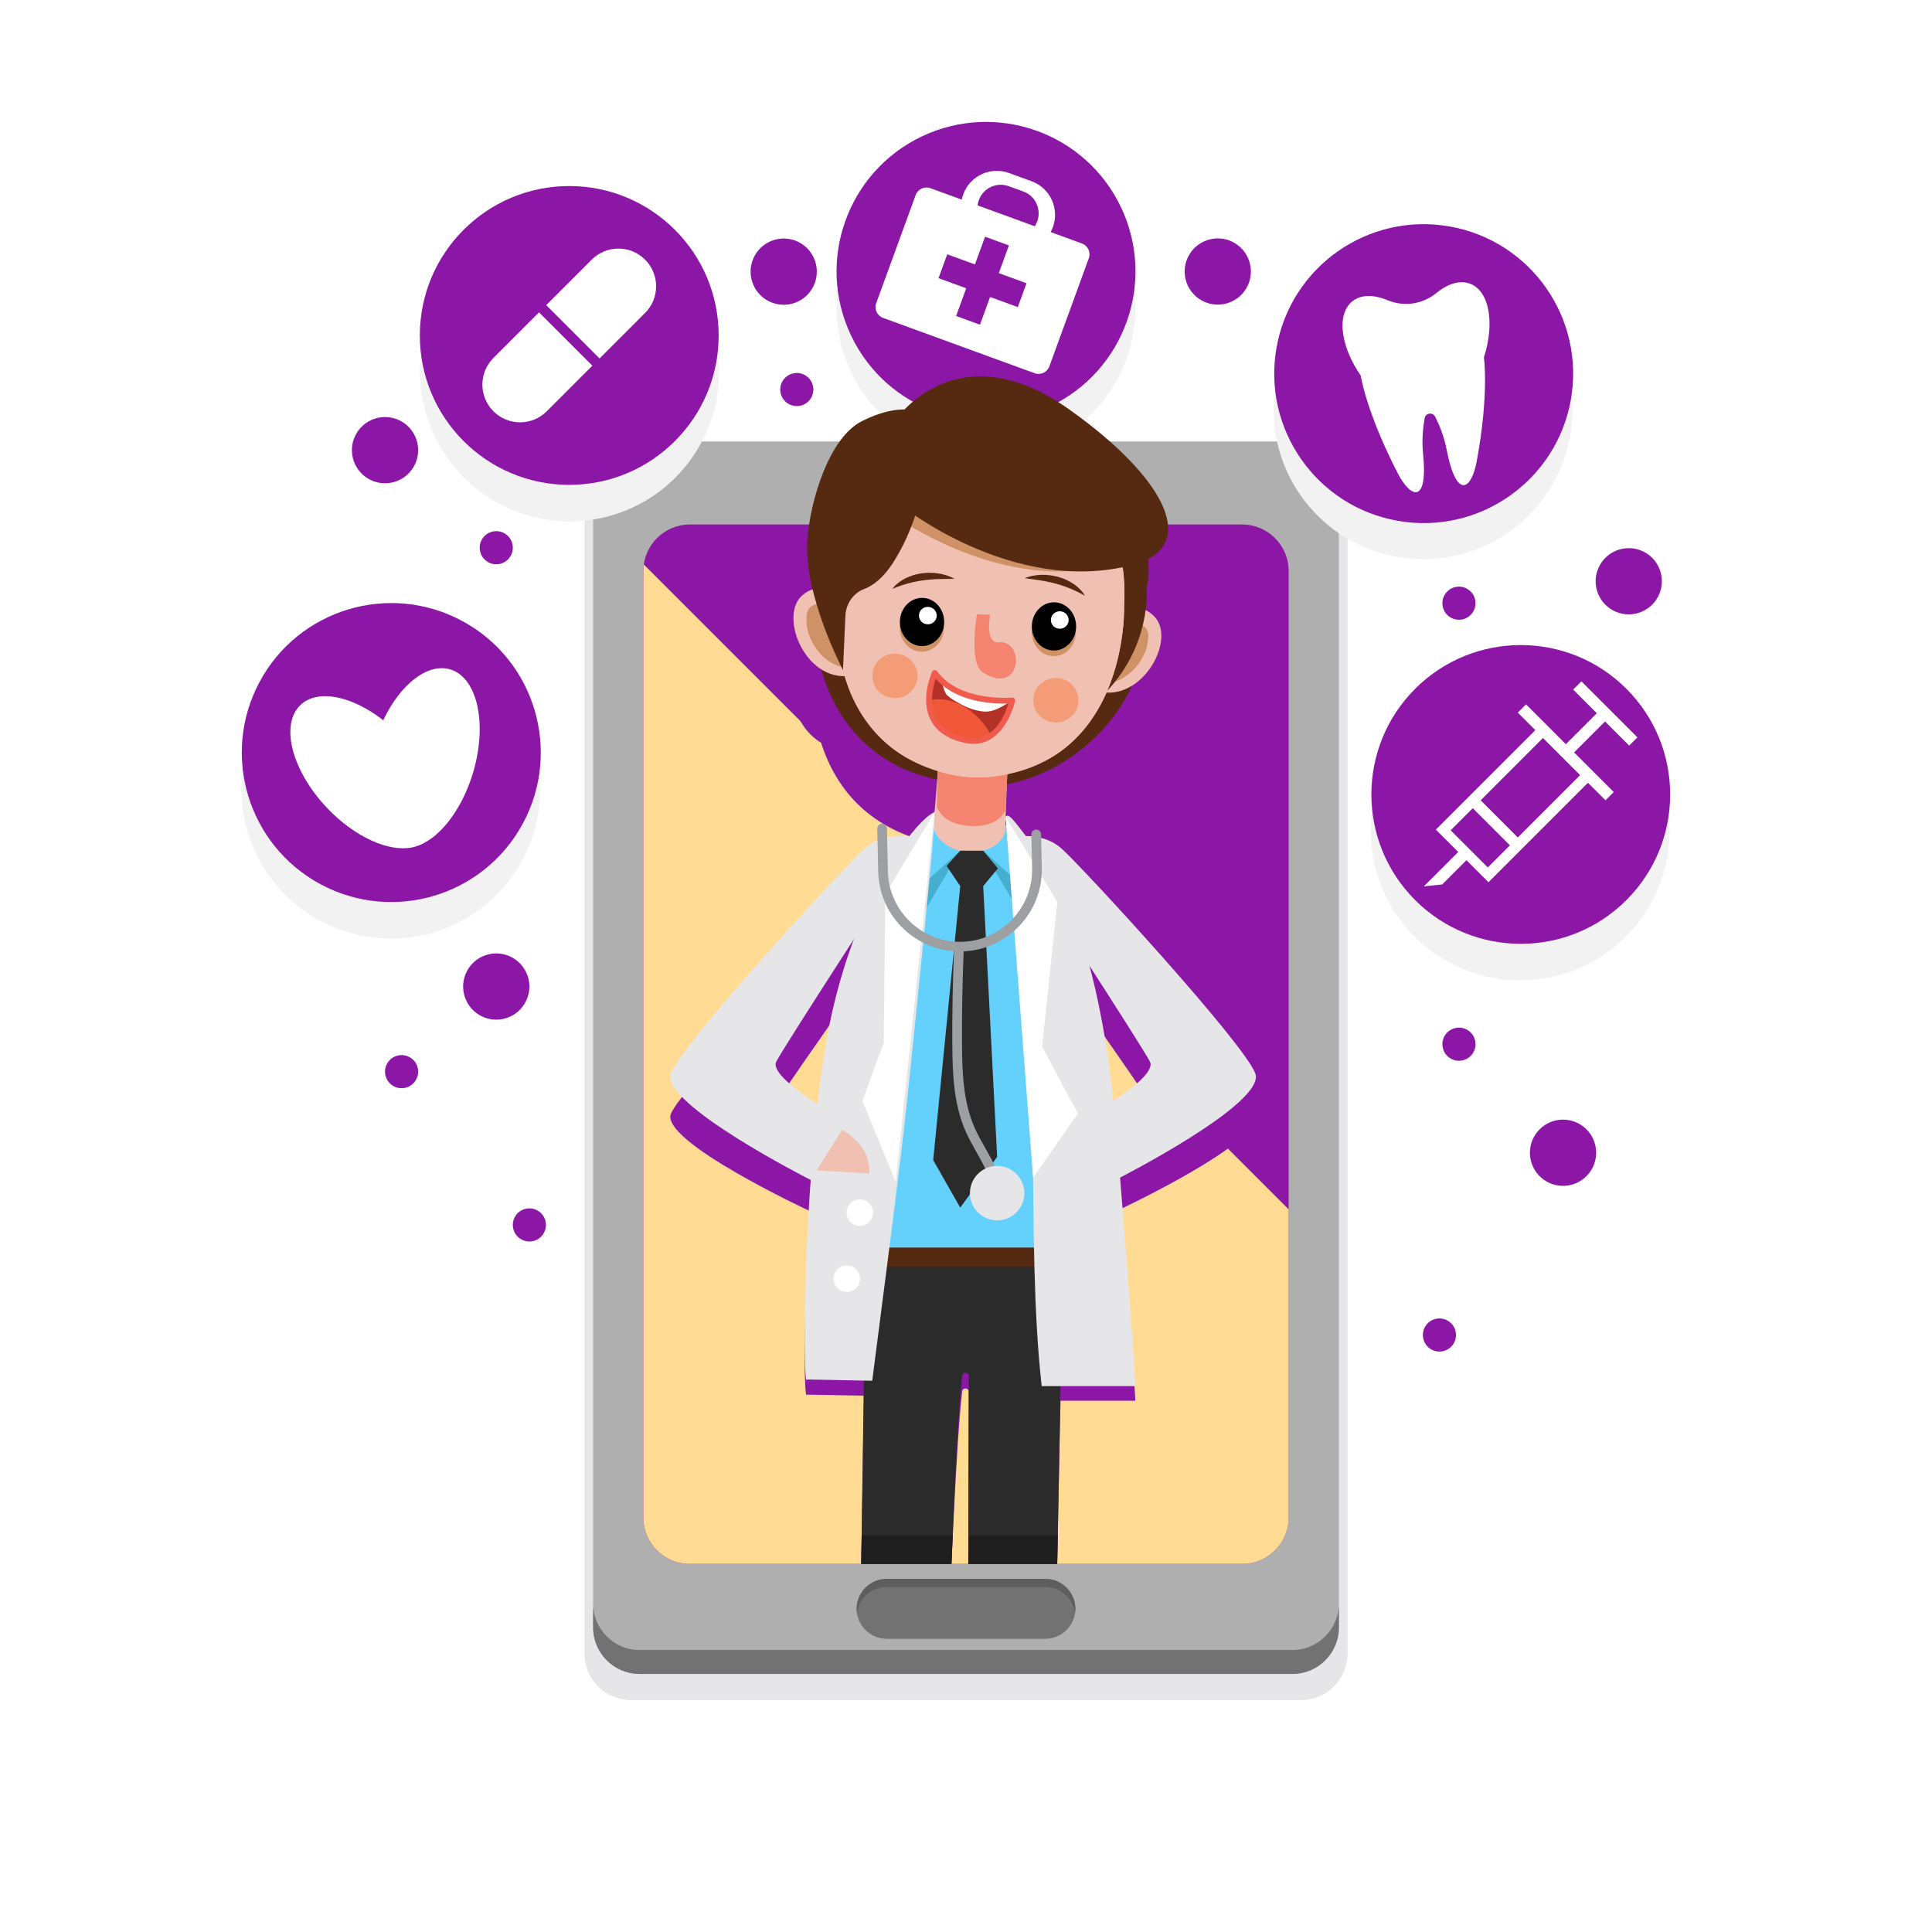 <?xml version="1.0" encoding="utf-8"?>
<!-- Generator: Adobe Illustrator 27.5.0, SVG Export Plug-In . SVG Version: 6.00 Build 0)  -->
<svg version="1.1" xmlns="http://www.w3.org/2000/svg" xmlns:xlink="http://www.w3.org/1999/xlink" x="0px" y="0px"
	 viewBox="0 0 500 500" style="enable-background:new 0 0 500 500;" xml:space="preserve">
<g id="BACKGROUND">
	<rect id="XMLID_1_" style="fill:#FFFFFF;" width="500" height="500"/>
</g>
<g id="OBJECTS">
	<g>
		<path style="fill:#E6E6E8;" d="M336.74,439.986H163.26c-6.6,0-12-5.4-12-12V133.07c0-6.6,5.4-12,12-12H336.74c6.6,0,12,5.4,12,12
			v294.917C348.74,434.586,343.339,439.986,336.74,439.986z"/>
		<path style="fill:#AFAFAF;" d="M334.5,433.217h-169c-6.6,0-12-5.4-12-12V126.255c0-6.6,5.4-12,12-12h169c6.6,0,12,5.4,12,12
			v294.962C346.5,427.818,341.1,433.217,334.5,433.217z"/>
		<path style="fill:#727272;" d="M334.5,427.022h-169c-6.6,0-12-5.4-12-12v6.195c0,6.6,5.4,12,12,12h169c6.6,0,12-5.4,12-12v-6.195
			C346.5,421.622,341.1,427.022,334.5,427.022z"/>
		<path style="fill:#8c17a7;" d="M321.5,404.736h-143c-6.6,0-12-5.4-12-12V147.74c0-6.6,5.4-12,12-12h143c6.6,0,12,5.4,12,12
			v244.997C333.5,399.336,328.1,404.736,321.5,404.736z"/>
		<path style="fill:#FFDB94;" d="M166.626,146.1c-0.074,0.538-0.126,1.082-0.126,1.639v244.997c0,6.6,5.4,12,12,12h143
			c6.6,0,12-5.4,12-12v-79.762L166.626,146.1z"/>
		<path style="fill:#8c17a7;" d="M324.877,288.25c-2.848-7.151-43.888-48.148-49.903-53.235c-1.723-1.457-3.65-2.274-5.526-2.717
			l-0.022-0.887c-0.001-0.039-0.006-0.077-0.015-0.114c-0.087-0.575-0.624-1.003-1.266-0.99c-0.64,0.013-1.156,0.463-1.216,1.04
			c-0.008,0.037-0.011,0.076-0.01,0.116l0.011,0.442c-0.491-0.038-0.972-0.063-1.431-0.064c-3.596-4.331-4.48-5.301-5.236-4.641
			c0.077-2.017,0.177-4.584,0.282-7.242c0.008-0.139,0.016-0.277,0.024-0.417c14.827-2.56,27.164-12.7,32.373-23.398
			c6.504-3.674,9.984-12.557,5.785-16.469c-0.736-0.686-1.491-1.171-2.25-1.5c0.107-0.757,0.197-1.52,0.25-2.292
			c0.067-0.983,0.074-1.957,0.049-2.925c0.167-1.154,0.71-2.903,0.4-6.941c12.064-5.862,1.927-20.984-20.607-35.605
			c-22.516-14.61-37.011-5.061-42.493,0.112c-2.623-0.048-6.175,0.587-10.886,2.703c-8.635,3.879-13.473,18.923-14.232,28.063
			c-0.298,3.581,0.248,7.51,1.196,11.335c-0.01,0.229-0.024,0.457-0.032,0.686c-0.742,0.244-1.497,0.619-2.26,1.173
			c-4.978,3.612-2.137,13.75,4.646,17.738c3.928,12.434,13.035,22.812,30.035,26.213c-0.234,2.713-0.464,5.36-0.648,7.432
			c-0.058,0.12-0.115,0.237-0.175,0.365c-1.274,0.478-3.615,2.402-6.462,5.732c-1.536-0.167-3.545-0.217-5.665,0.206l-0.051-2.097
			c0-0.01,0-0.02-0.001-0.03c0-0.009,0-0.017,0-0.025c-0.016-0.634-0.59-1.139-1.281-1.125c-0.62,0.013-1.126,0.439-1.2,1.061
			c-0.017,0.054-0.026,0.111-0.024,0.171l0.067,2.771c-1.231,0.484-2.446,1.169-3.573,2.122
			c-6.015,5.087-47.055,46.084-49.903,53.235c-2.817,7.075,35.362,24.899,36.178,25.279c-2.043,26.115-1.721,49.682-0.973,47.398
			l14.739,0.266l-0.68,43.543h23.349c0.05-1.139,0.101-2.272,0.153-3.398c0.099-2.181,0.2-4.333,0.302-6.449
			c0.003-0.052,0.005-0.105,0.007-0.157c0.05-1.027,0.1-2.043,0.15-3.051c0.657-13.192,1.371-24.637,2.155-31.639
			c0.109-0.976,1.675-0.915,1.708,0.065l-0.123,44.629h23.009l0.269-13.22l0,0l0.59-29.015h19.366c0,0-0.262-7.053-3.944-49.531
			C296.417,309.85,327.426,294.651,324.877,288.25z M260.282,227.807l0.129,1.554c-0.073-0.119-0.145-0.234-0.217-0.35
			c0.016-0.436,0.034-0.918,0.054-1.451C260.258,227.633,260.268,227.714,260.282,227.807z M200.897,285.428
			c1.196-2.153,11.128-16.366,20.102-29.113c-3.121,7.612-5.869,16.615-7.629,26.98c-0.669,3.936-1.256,8.04-1.773,12.215
			C206.002,292.201,199.599,287.765,200.897,285.428z M288.164,294.754c-1.51-12.848-3.704-23.469-6.204-32.098
			c7.544,10.751,14.645,20.973,15.645,22.773C298.807,287.591,293.41,291.552,288.164,294.754z"/>
		<path style="fill:#727272;" d="M270.549,424.12h-41.098c-4.262,0-7.75-3.488-7.75-7.75l0,0c0-4.263,3.488-7.75,7.75-7.75h41.098
			c4.262,0,7.75,3.487,7.75,7.75l0,0C278.299,420.632,274.811,424.12,270.549,424.12z"/>
		<path style="fill:#5E5E5E;" d="M229.451,410.703h41.098c3.909,0,7.157,2.935,7.671,6.708c0.047-0.342,0.079-0.688,0.079-1.042
			c0-4.263-3.488-7.75-7.75-7.75h-41.098c-4.262,0-7.75,3.487-7.75,7.75c0,0.354,0.032,0.7,0.079,1.042
			C222.294,413.638,225.543,410.703,229.451,410.703z"/>
	</g>
	<g id="XMLID_300_">
	</g>
	<g>
		<g>
			
				<ellipse transform="matrix(0.903 -0.43 0.43 0.903 -9.497 117.408)" style="fill:#F2F2F2;" cx="255.145" cy="79.727" rx="38.667" ry="38.667"/>
			
				<ellipse transform="matrix(0.707 -0.707 0.707 0.707 -114.794 131.364)" style="fill:#F2F2F2;" cx="101.174" cy="204.25" rx="38.667" ry="38.667"/>
			
				<ellipse transform="matrix(0.972 -0.237 0.237 0.972 -18.597 37.588)" style="fill:#F2F2F2;" cx="147.322" cy="96.281" rx="38.667" ry="38.667"/>
			
				<ellipse transform="matrix(0.753 -0.658 0.658 0.753 20.993 268.444)" style="fill:#F2F2F2;" cx="368.377" cy="106.235" rx="38.667" ry="38.667"/>
			
				<ellipse transform="matrix(0.987 -0.158 0.158 0.987 -29.075 65.014)" style="fill:#F2F2F2;" cx="393.64" cy="215.049" rx="38.667" ry="38.667"/>
		</g>
	</g>
	<g>
		<g>
			
				<ellipse transform="matrix(0.903 -0.43 0.43 0.903 -5.427 116.497)" style="fill:#8c17a7;" cx="255.145" cy="70.261" rx="38.667" ry="38.667"/>
			<g>
				<path style="fill:#FFFFFF;" d="M267.758,96.587l-39.218-14.313c-1.544-0.564-2.34-2.273-1.776-3.817l10.21-27.977
					c0.564-1.544,2.273-2.34,3.817-1.776l39.218,14.313c1.544,0.564,2.34,2.273,1.776,3.817l-10.21,27.977
					C271.011,96.356,269.302,97.151,267.758,96.587z"/>
				<path style="fill:#FFFFFF;" d="M266.967,46.904l-5.822-2.125c-4.801-1.752-10.113,0.719-11.865,5.52v0
					c-1.752,4.801,0.719,10.113,5.52,11.865l5.822,2.125c4.801,1.752,10.113-0.719,11.865-5.52l0,0
					C274.24,53.968,271.768,48.656,266.967,46.904z M260.714,60.886l-3.791-1.383c-3.126-1.141-4.735-4.6-3.594-7.726
					s4.6-4.735,7.725-3.594l3.791,1.383c3.126,1.141,4.735,4.6,3.594,7.726C267.298,60.418,263.84,62.027,260.714,60.886z"/>
				<polygon style="fill:#8c17a7;" points="265.659,73.304 258.487,70.686 261.104,63.514 254.932,61.261 252.314,68.433 
					245.142,65.816 242.889,71.988 250.062,74.606 247.444,81.778 253.617,84.031 256.234,76.858 263.406,79.476 				"/>
			</g>
		</g>
		<g>
			
				<ellipse transform="matrix(0.474 -0.881 0.881 0.474 -118.295 191.569)" style="fill:#8c17a7;" cx="101.174" cy="194.784" rx="38.667" ry="38.667"/>
			<path style="fill:#FFFFFF;" d="M116.519,173.241c-5.868-1.756-12.94,3.893-17.335,13.15c-8.083-6.298-16.939-8.17-21.394-3.967
				c-5.351,5.049-2.324,16.947,6.76,26.575c7.243,7.676,16.148,11.585,22.173,10.297c0.083-0.017,0.166-0.034,0.25-0.053
				c0.083-0.02,0.165-0.042,0.247-0.065c5.962-1.554,12.164-9.045,15.19-19.156C126.205,187.34,123.567,175.35,116.519,173.241z"/>
		</g>
		<g>
			<circle style="fill:#8c17a7;" cx="147.322" cy="86.815" r="38.667"/>
			<path style="fill:#FFFFFF;" d="M127.699,106.437L127.699,106.437c-3.812-3.812-3.812-9.991,0-13.803l25.442-25.442
				c3.811-3.812,9.991-3.812,13.803,0l0,0c3.812,3.812,3.812,9.991,0,13.803l-25.442,25.442
				C137.691,110.248,131.511,110.248,127.699,106.437z"/>
			
				<rect x="137.016" y="85.495" transform="matrix(0.707 0.707 -0.707 0.707 104.537 -78.745)" style="fill:#8c17a7;" width="20.611" height="2.64"/>
		</g>
		<g>
			
				<ellipse transform="matrix(0.174 -0.985 0.985 0.174 209.036 442.711)" style="fill:#8c17a7;" cx="368.377" cy="96.769" rx="38.667" ry="38.667"/>
			<g>
				<path style="fill:#FFFFFF;" d="M358.185,103.785l21.977-3.241c1.19-1.776,2.263-3.791,3.138-6.002
					c3.781-9.544,2.545-18.984-2.759-21.086c-2.65-1.05-5.813-0.069-8.787,2.365c-3.579,2.929-8.384,3.638-12.656,1.867
					c-3.55-1.472-6.861-1.498-9.095,0.272c-4.472,3.543-2.93,12.938,3.445,20.984C354.924,100.809,356.532,102.428,358.185,103.785z
					"/>
				<path style="fill:#FFFFFF;" d="M368.094,94.847l-15.94,2.351c0,0,1.383,9.374,9.545,25.21c3.491,6.772,7.917,7.993,6.584-5.097
					c-0.352-3.455-0.006-6.722,0.411-9.075c0.242-1.369,2.096-1.647,2.725-0.408c1.055,2.078,2.293,5.053,2.978,8.581
					c2.508,12.917,6.388,10.471,7.775,2.98c3.244-17.519,1.861-26.893,1.861-26.893L368.094,94.847z"/>
			</g>
		</g>
		<g>
			
				<ellipse transform="matrix(0.707 -0.707 0.707 0.707 -30.075 338.559)" style="fill:#8c17a7;" cx="393.64" cy="205.583" rx="38.667" ry="38.667"/>
			<g>
				<polygon style="fill:#FFFFFF;" points="388.065,214.077 373.249,228.893 368.479,229.391 385.929,211.94 				"/>
				
					<rect x="382.202" y="189.215" transform="matrix(0.707 0.707 -0.707 0.707 261.968 -216.095)" style="fill:#FFFFFF;" width="19.259" height="37.918"/>
				
					<rect x="389.294" y="192.49" transform="matrix(0.707 0.707 -0.707 0.707 260.201 -220.355)" style="fill:#8c17a7;" width="13.597" height="22.846"/>
				
					<rect x="376.315" y="212.847" transform="matrix(0.707 0.707 -0.707 0.707 265.577 -207.376)" style="fill:#8c17a7;" width="13.597" height="8.09"/>
				
					<rect x="389.188" y="193.257" transform="matrix(0.707 0.707 -0.707 0.707 256.414 -229.5)" style="fill:#FFFFFF;" width="32.099" height="3.021"/>
				
					<rect x="402.118" y="188.249" transform="matrix(0.707 -0.707 0.707 0.707 -14.022 345.667)" style="fill:#FFFFFF;" width="16.255" height="3.021"/>
				
					<rect x="405.171" y="183.072" transform="matrix(-0.707 -0.707 0.707 -0.707 578.654 608.85)" style="fill:#FFFFFF;" width="20.506" height="3.021"/>
			</g>
		</g>
	</g>
	<g>
		<g>
			<path style="fill:#8c17a7;" d="M136.771,253.34c1.092,4.606-1.756,9.225-6.362,10.317c-4.606,1.092-9.225-1.756-10.317-6.362
				c-1.092-4.606,1.756-9.225,6.362-10.317C131.06,245.886,135.679,248.735,136.771,253.34z"/>
		</g>
		<g>
			
				<ellipse transform="matrix(0.962 -0.272 0.272 0.962 -25 120.512)" style="fill:#8c17a7;" cx="421.657" cy="150.321" rx="8.571" ry="8.571"/>
		</g>
		<g>
			<path style="fill:#8c17a7;" d="M412.851,296.35c1.092,4.606-1.756,9.225-6.362,10.317s-9.225-1.756-10.317-6.362
				s1.756-9.225,6.362-10.317C407.139,288.895,411.759,291.744,412.851,296.35z"/>
		</g>
		<g>
			
				<ellipse transform="matrix(0.53 -0.848 0.848 0.53 35.763 205.028)" style="fill:#8c17a7;" cx="202.791" cy="70.261" rx="8.571" ry="8.571"/>
		</g>
		<g>
			<path style="fill:#8c17a7;" d="M107.985,114.522c1.092,4.606-1.756,9.225-6.362,10.317c-4.606,1.092-9.225-1.756-10.317-6.362
				c-1.092-4.606,1.756-9.225,6.362-10.317C102.273,107.068,106.893,109.916,107.985,114.522z"/>
		</g>
		<g>
			
				<ellipse transform="matrix(0.515 -0.857 0.857 0.515 92.603 304.234)" style="fill:#8c17a7;" cx="315.23" cy="70.261" rx="8.571" ry="8.571"/>
		</g>
		<g>
			<path style="fill:#8c17a7;" d="M381.748,155.12c0.546,2.303-0.878,4.613-3.181,5.159c-2.303,0.546-4.612-0.878-5.159-3.181
				c-0.546-2.303,0.878-4.613,3.181-5.159C378.893,151.393,381.202,152.817,381.748,155.12z"/>
		</g>
		<g>
			<path style="fill:#8c17a7;" d="M132.601,140.759c0.546,2.303-0.878,4.613-3.181,5.159c-2.303,0.546-4.612-0.878-5.158-3.181
				c-0.546-2.303,0.878-4.612,3.181-5.159C129.746,137.032,132.055,138.456,132.601,140.759z"/>
		</g>
		<g>
			<path style="fill:#8c17a7;" d="M210.38,99.824c0.546,2.303-0.878,4.613-3.181,5.159c-2.303,0.546-4.613-0.878-5.159-3.181
				c-0.546-2.303,0.878-4.613,3.181-5.159C207.524,96.097,209.834,97.521,210.38,99.824z"/>
		</g>
		<g>
			<path style="fill:#8c17a7;" d="M108.101,276.354c0.546,2.303-0.878,4.613-3.181,5.159c-2.303,0.546-4.612-0.878-5.159-3.181
				c-0.546-2.303,0.878-4.613,3.181-5.159C105.246,272.627,107.555,274.051,108.101,276.354z"/>
		</g>
		<g>
			<path style="fill:#8c17a7;" d="M381.748,269.249c0.546,2.303-0.878,4.613-3.181,5.159c-2.303,0.546-4.612-0.878-5.159-3.181
				c-0.546-2.303,0.878-4.613,3.181-5.159C378.893,265.522,381.202,266.946,381.748,269.249z"/>
		</g>
		<g>
			<path style="fill:#8c17a7;" d="M376.696,344.511c0.546,2.303-0.878,4.613-3.181,5.159c-2.303,0.546-4.612-0.878-5.159-3.181
				c-0.546-2.303,0.878-4.613,3.181-5.159C373.841,340.784,376.15,342.208,376.696,344.511z"/>
		</g>
		<g>
			<path style="fill:#8c17a7;" d="M141.174,316.024c0.546,2.303-0.878,4.612-3.181,5.159c-2.303,0.546-4.613-0.878-5.159-3.181
				c-0.546-2.303,0.878-4.612,3.181-5.159C138.318,312.297,140.628,313.721,141.174,316.024z"/>
		</g>
	</g>
	<g>
		<path style="fill:#2B2B2B;" d="M246.239,404.736c0.821-20.164,1.732-38.633,2.767-48.693c0.109-1.063,1.675-0.997,1.708,0.071
			l-0.123,48.622h23.009l1.743-93.357l-25.817-5.491l0.401,13.013h-1.252l0.851-13.013l-25.188-2.225l-1.448,101.073H246.239z"/>
		<polygon style="fill:#1E1E1E;" points="250.609,397.333 250.59,404.736 273.599,404.736 273.738,397.333 		"/>
		<path style="fill:#1E1E1E;" d="M222.996,397.333l-0.106,7.403h23.349c0.102-2.499,0.205-4.97,0.309-7.403H222.996z"/>
		<polygon id="XMLID_136_" style="fill:#562911;" points="275.035,327.83 275.342,311.379 249.525,305.888 249.926,318.017 
			248.675,318.017 249.525,305.888 224.338,303.663 223.992,327.83 		"/>
		<g id="XMLID_58_">
			<path id="XMLID_109_" style="fill:#63D1FC;" d="M256.439,207.576c0,0,16.427,19.61,18.68,64.658
				c2.253,45.048,1.063,50.633,1.063,50.633h-52.064c0,0,7.796-61.854,10.035-82.715c2.238-20.861,9.261-33.449,9.261-33.449
				L256.439,207.576z"/>
			<polygon style="fill:#2B2B2B;" points="248.508,229.32 241.511,300.237 248.508,312.53 258.059,299.399 254.454,229.32 
				252.845,226.06 			"/>
			<polygon style="fill:#46AECE;" points="248.508,220.161 236.271,231.229 239.686,235.14 			"/>
			<polygon style="fill:#46AECE;" points="254.454,220.161 266.691,231.229 263.276,235.14 			"/>
			<g id="XMLID_59_">
				<path id="XMLID_108_" style="fill:#562911;" d="M232.381,108.617c13.947,5.843,14.428-5.064,36.457,0.937
					c24.477,6.668,24.943,26.025,26.732,55.184c0.94,15.313-15.097,34.897-35.747,38.373c-18.102,3.047-1.376,1.812-16.308-1.132
					C188.097,191.054,214.226,101.012,232.381,108.617z"/>
				<g id="XMLID_103_">
					<path id="XMLID_106_" style="fill:#F0C0B2;" d="M220.945,157.899c0,0-6.281-9.404-13.086-4.023
						c-6.806,5.381,0.995,24.068,13.521,20.723L220.945,157.899z"/>
					<path id="XMLID_105_" style="fill:#CF9166;" d="M221.109,164.229l0.226,8.597c-10.705,1.125-15.661-14.028-10.652-15.714
						C214.734,155.749,219.236,161.268,221.109,164.229z"/>
					<path id="XMLID_104_" style="fill:#CF9166;" d="M208.759,160.034c0,0,0.025-0.064,0.065-0.184
						c0.042-0.12,0.113-0.289,0.198-0.5c0.188-0.411,0.504-1.004,1.055-1.405c0.137-0.102,0.294-0.178,0.454-0.242
						c0.084-0.029,0.164-0.06,0.257-0.082l0.062-0.018l0.004-0.001c-0.047,0.015-0.01,0.004-0.019,0.007l0.008-0.003l0.025-0.003
						l0.04-0.008l0.171-0.032c0.123-0.028,0.215-0.034,0.306-0.042c0.089-0.009,0.188-0.015,0.299-0.013
						c0.102-0.002,0.208,0,0.311,0.011c0.109,0.007,0.215,0.01,0.324,0.033c0.862,0.124,1.756,0.53,2.597,1.063
						c0.428,0.261,0.831,0.566,1.23,0.874c0.392,0.313,0.776,0.635,1.139,0.957c0.726,0.651,1.38,1.299,1.948,1.859
						c1.127,1.154,1.877,1.923,1.877,1.923s-0.086-0.259-0.28-0.694c-0.199-0.433-0.502-1.043-0.934-1.735
						c-0.219-0.344-0.46-0.719-0.744-1.094c-0.283-0.378-0.597-0.767-0.945-1.151c-0.701-0.766-1.529-1.531-2.503-2.147
						c-0.49-0.304-1.009-0.575-1.562-0.773c-0.551-0.2-1.138-0.326-1.716-0.347c-0.144-0.009-0.286-0.005-0.432,0.003
						c-0.141-0.001-0.281,0.02-0.42,0.041c-0.135,0.016-0.276,0.045-0.419,0.082c-0.145,0.035-0.281,0.069-0.377,0.113l-0.166,0.063
						l-0.102,0.038l-0.094,0.043c-0.125,0.053-0.238,0.119-0.349,0.19c-0.215,0.147-0.406,0.31-0.559,0.488
						c-0.318,0.347-0.491,0.731-0.598,1.065c-0.112,0.332-0.144,0.632-0.164,0.871c-0.018,0.24-0.005,0.432,0.001,0.559
						C208.754,159.968,208.759,160.034,208.759,160.034z"/>
				</g>
				<g id="XMLID_98_">
					<path id="XMLID_101_" style="fill:#F0C0B2;" d="M285.245,161.899c0,0,7.396-8.551,13.481-2.368
						c6.09,6.182-3.97,23.758-15.986,18.887L285.245,161.899z"/>
					<path id="XMLID_100_" style="fill:#CF9166;" d="M284.295,168.161l-1.288,8.501c10.48,2.446,17.276-11.976,12.514-14.27
						C291.673,160.54,286.52,165.455,284.295,168.161z"/>
					<path id="XMLID_99_" style="fill:#CF9166;" d="M297.069,165.531c0,0-0.014-0.065-0.042-0.189
						c-0.027-0.126-0.073-0.301-0.135-0.522c-0.132-0.433-0.373-1.06-0.873-1.527c-0.12-0.115-0.263-0.211-0.42-0.296
						c-0.08-0.036-0.155-0.082-0.239-0.11l-0.065-0.025l-0.003-0.002c0.048,0.021,0.01,0.002,0.018,0.006l-0.008,0l-0.021-0.008
						l-0.04-0.014l-0.167-0.053c-0.115-0.043-0.209-0.059-0.298-0.078c-0.087-0.023-0.184-0.039-0.293-0.051
						c-0.102-0.015-0.205-0.024-0.311-0.028c-0.106-0.007-0.212-0.013-0.322-0.005c-0.87,0.013-1.811,0.305-2.711,0.731
						c-0.453,0.208-0.895,0.459-1.329,0.717c-0.427,0.262-0.848,0.532-1.249,0.81c-0.801,0.555-1.53,1.115-2.163,1.6
						c-1.261,1.006-2.1,1.676-2.1,1.676s0.118-0.248,0.366-0.654c0.245-0.404,0.624-0.975,1.142-1.608
						c0.258-0.313,0.545-0.656,0.874-0.992c0.327-0.34,0.684-0.686,1.079-1.025c0.788-0.672,1.705-1.328,2.748-1.821
						c0.521-0.24,1.076-0.444,1.649-0.572c0.571-0.13,1.166-0.183,1.742-0.133c0.147,0.009,0.288,0.033,0.429,0.058
						c0.143,0.017,0.277,0.051,0.415,0.093c0.131,0.031,0.266,0.077,0.405,0.133c0.138,0.051,0.269,0.104,0.362,0.16l0.154,0.078
						l0.097,0.052l0.088,0.055c0.117,0.068,0.225,0.15,0.326,0.233c0.192,0.172,0.361,0.356,0.495,0.552
						c0.271,0.385,0.393,0.788,0.459,1.129c0.07,0.345,0.065,0.646,0.055,0.888c-0.012,0.242-0.048,0.429-0.07,0.554
						C297.083,165.464,297.069,165.531,297.069,165.531z"/>
				</g>
				<path id="XMLID_96_" style="fill:#F0C0B2;" d="M243.695,187.075l17.407,1.081c-0.031,0.941-1.13,30.499-0.961,27.303
					c0,0-1.617,5.356-9.347,4.997c-7.732-0.362-9.283-6.158-9.283-6.158C241.584,214.153,243.695,187.075,243.695,187.075z"/>
				<path id="XMLID_94_" style="fill:#F48470;" d="M242.732,196.258l18.172,0.423c0,0-0.698,12.754-0.633,12.758
					c0,0-1.332,4.696-9.062,4.336c-7.732-0.362-8.765-5.127-8.765-5.127C242.517,208.501,242.732,196.258,242.732,196.258z"/>
				<path id="XMLID_93_" style="fill:#CF9166;" d="M243.384,192.087l17.407,1.081c0,0,0.004,3.495,0.02,6.471
					c0.005,0.431-5.044,0.876-5.593,0.928c-4.303,0.411-8.465-0.398-12.546-1.711C242.997,195.833,243.384,192.087,243.384,192.087z
					"/>
				<path id="XMLID_91_" style="fill:#562911;" d="M212.592,150.166c-1.352,21.706,16.388,40.478,39.62,41.924
					c23.232,1.446,43.161-14.982,44.513-36.69c1.352-21.709-16.386-40.479-39.622-41.926
					C233.873,112.028,213.942,128.454,212.592,150.166z"/>
				<path id="XMLID_89_" style="fill:#F0C0B2;" d="M217.098,149.91c1.172-12.067,7.084-23.162,19.325-27.112
					c6.225-2.011,12.937-2.231,19.433-1.721c6.416,0.503,13.232,1.346,19.126,4.049c10.557,4.845,15.565,15,15.978,26.113
					c0.042,1.09,0.045,2.18,0.013,3.268c-0.067,2.497-0.028,4.962-0.276,7.457c-0.558,5.609-1.804,11.191-3.969,16.415
					c-2.628,6.339-6.714,12.116-12.388,16.168c-3.222,2.304-6.872,3.992-10.699,5.08c-6.316,1.792-12.247,2.146-18.637,0.554
					c-4.33-1.078-8.512-2.775-12.221-5.233c-6.152-4.073-10.577-10.083-13.15-16.876c-2.16-5.715-3.091-11.846-3.196-17.921
					c-0.057-3.326,0.088-6.694,0.617-9.979C217.07,150.084,217.09,149.998,217.098,149.91z"/>
				<path id="XMLID_87_" style="fill:#F0C0B2;" d="M217.098,149.91c1.172-12.067,7.084-23.162,19.325-27.112
					c6.225-2.011,12.937-2.231,19.433-1.721c6.416,0.503,13.232,1.346,19.126,4.049c10.557,4.845,15.565,15,15.978,26.113
					c0.042,1.09,0.045,2.18,0.013,3.268c-0.067,2.497-0.028,4.962-0.276,7.457c-0.558,5.609-1.804,11.191-3.969,16.415
					c-2.628,6.339-6.714,12.116-12.388,16.168c-3.222,2.304-6.872,3.992-10.699,5.08c-6.316,1.792-12.247,2.146-18.637,0.554
					c-4.33-1.078-8.512-2.775-12.221-5.233c-6.152-4.073-10.577-10.083-13.15-16.876c-2.16-5.715-3.091-11.846-3.196-17.921
					c-0.057-3.326,0.088-6.694,0.617-9.979C217.07,150.084,217.09,149.998,217.098,149.91z"/>
				<path style="fill:#CF9166;" d="M227.166,127.577l0.174,2.994c0,0,29.106,23.631,60.035,15.686
					c10.456-2.686,11.698-9.801,6.207-18.679H227.166z"/>
				<path id="XMLID_86_" style="fill:#CF9166;" d="M244.317,162.563c-0.08,3.444-2.711,6.174-5.873,6.098
					c-3.165-0.075-5.665-2.931-5.587-6.377c0.08-3.446,2.707-6.175,5.873-6.098C241.895,156.262,244.395,159.118,244.317,162.563z"
					/>
				<path id="XMLID_85_" d="M244.35,161.105c-0.076,3.446-2.707,6.174-5.871,6.099c-3.166-0.076-5.666-2.93-5.587-6.375
					c0.076-3.444,2.706-6.178,5.872-6.101C241.926,154.806,244.43,157.661,244.35,161.105z"/>
				<path id="XMLID_84_" style="fill:#FFFFFF;" d="M242.422,159.368c-0.028,1.248-1.082,2.234-2.349,2.202
					c-1.271-0.03-2.277-1.063-2.247-2.314c0.028-1.246,1.082-2.232,2.349-2.201C241.444,157.084,242.451,158.121,242.422,159.368z"
					/>
				<path id="XMLID_83_" style="fill:#CF9166;" d="M278.462,163.708c-0.08,3.446-2.707,6.176-5.871,6.099
					c-3.166-0.076-5.666-2.933-5.587-6.376c0.078-3.444,2.706-6.176,5.872-6.099C276.038,157.41,278.542,160.262,278.462,163.708z"
					/>
				<path id="XMLID_82_" d="M278.495,162.251c-0.076,3.446-2.709,6.174-5.871,6.099c-3.166-0.077-5.666-2.93-5.587-6.377
					c0.076-3.443,2.708-6.176,5.872-6.098C276.071,155.953,278.575,158.809,278.495,162.251z"/>
				<path id="XMLID_80_" style="fill:#FFFFFF;" d="M276.567,160.517c-0.03,1.246-1.079,2.234-2.349,2.202
					c-1.271-0.03-2.277-1.067-2.249-2.316c0.03-1.246,1.081-2.234,2.353-2.202C275.589,158.232,276.596,159.267,276.567,160.517z"/>
				<path id="XMLID_79_" style="fill:#F48470;" d="M256.244,159.11c0,0-1.389,7.494,2.214,7.127
					c6.976-0.703,5.917,14.059-4.081,7.804c-3.775-2.359-1.546-15.078-1.546-15.078L256.244,159.11z"/>
				<path id="XMLID_77_" style="fill:#B43128;" d="M261.962,181.279c0,0-14.027,1.292-20.032-7.129c0,0-6.62,14.431,8.12,17.42
					C259.361,193.456,261.962,181.279,261.962,181.279z"/>
				<path id="XMLID_138_" style="fill:#F05736;" d="M256.566,190.29c-1.67,1.184-3.808,1.827-6.516,1.281
					c-3.344-0.68-5.585-1.947-7.059-3.499c-0.421-0.465-0.792-0.957-1.122-1.465c-0.009-0.01-0.017-0.022-0.023-0.034
					c-0.006-0.007-0.007-0.012-0.01-0.019c-1.016-1.686-1.371-3.562-1.385-5.332C248.971,179.645,254.488,186.62,256.566,190.29z"/>
				<path id="XMLID_135_" style="fill:#FFFFFF;" d="M261.962,181.279L261.962,181.279c0,0-0.026,0.105-0.071,0.29
					c-1.369,0.18-4.08,2.929-7.432,2.565c-2.121-0.224-4.164-0.963-6.01-2.005c-1.149-0.645-2.333-1.272-3.301-2.17
					c-0.742-0.687-1.171-2.592-1.419-3.768C250.343,182.348,261.958,181.279,261.962,181.279z"/>
				<g id="XMLID_70_">
					<path id="XMLID_72_" style="fill:#F05B4E;" d="M249.899,192.297c-4.409-0.893-7.438-2.876-9.007-5.885
						c-2.842-5.469,0.217-12.281,0.348-12.566c0.114-0.245,0.348-0.411,0.618-0.434c0.272-0.027,0.533,0.096,0.689,0.313
						c5.676,7.964,19.205,6.827,19.34,6.817c0.242-0.024,0.474,0.069,0.636,0.246c0.16,0.175,0.223,0.417,0.173,0.644
						c-0.022,0.125-2.583,11.603-11.328,11.058C250.895,192.462,250.41,192.399,249.899,192.297z M242.162,175.656
						c-0.701,2.092-1.784,6.518,0.079,10.088c1.35,2.584,4.027,4.302,7.957,5.096c7.093,1.44,9.969-6.027,10.773-8.757
						C257.681,182.199,247.684,181.997,242.162,175.656z"/>
				</g>
				<g id="XMLID_67_">
					<path id="XMLID_69_" style="fill:#F49B77;" d="M267.413,180.865c-0.197,3.17,2.255,5.902,5.481,6.102
						c3.225,0.2,6.001-2.207,6.202-5.376c0.194-3.17-2.26-5.902-5.485-6.104C270.384,175.288,267.61,177.693,267.413,180.865z"/>
					<path id="XMLID_68_" style="fill:#F49B77;" d="M225.758,174.566c-0.197,3.171,2.257,5.905,5.485,6.105
						c3.222,0.2,5.997-2.205,6.197-5.375c0.194-3.17-2.258-5.902-5.482-6.104C228.731,168.993,225.955,171.4,225.758,174.566z"/>
				</g>
				<path id="XMLID_63_" style="fill:#562911;" d="M280.778,154.201c0,0-0.112-0.248-0.386-0.636
					c-0.14-0.189-0.309-0.434-0.535-0.674c-0.215-0.254-0.479-0.518-0.784-0.795c-0.302-0.276-0.65-0.558-1.031-0.83
					c-0.388-0.267-0.803-0.551-1.263-0.786c-0.446-0.26-0.935-0.472-1.44-0.68c-0.501-0.218-1.037-0.354-1.562-0.531
					c-0.536-0.125-1.077-0.247-1.61-0.339c-0.536-0.069-1.068-0.124-1.577-0.16c-0.517-0.008-1.014-0.001-1.481,0.011
					c-0.473,0.018-0.912,0.096-1.315,0.146c-0.402,0.062-0.77,0.111-1.092,0.209c-0.319,0.083-0.598,0.169-0.825,0.237
					c-0.449,0.138-0.703,0.24-0.703,0.24s0.275,0.06,0.739,0.126c0.232,0.034,0.513,0.077,0.833,0.112
					c0.315,0.024,0.672,0.092,1.062,0.151c0.384,0.065,0.8,0.094,1.234,0.175c0.435,0.08,0.887,0.158,1.358,0.227
					c0.466,0.098,0.939,0.206,1.43,0.294c0.478,0.118,0.961,0.237,1.448,0.36c0.242,0.071,0.481,0.143,0.717,0.212
					c0.241,0.072,0.482,0.128,0.71,0.216c0.232,0.083,0.465,0.158,0.695,0.231c0.233,0.07,0.445,0.172,0.669,0.25
					c0.446,0.155,0.862,0.338,1.267,0.503c0.205,0.077,0.389,0.18,0.577,0.259c0.19,0.086,0.375,0.161,0.544,0.252
					c0.347,0.164,0.668,0.32,0.945,0.466c0.289,0.142,0.528,0.282,0.737,0.39c0.192,0.118,0.364,0.199,0.467,0.268
					C280.72,154.168,280.778,154.201,280.778,154.201z"/>
				<path id="XMLID_62_" style="fill:#562911;" d="M230.957,152.4c0,0,0.142-0.232,0.462-0.585c0.166-0.168,0.358-0.392,0.609-0.604
					c0.248-0.222,0.546-0.452,0.876-0.692c0.334-0.235,0.714-0.468,1.131-0.693c0.421-0.216,0.865-0.448,1.35-0.622
					c0.475-0.205,0.988-0.355,1.511-0.499c0.524-0.154,1.074-0.223,1.616-0.332c0.549-0.059,1.096-0.114,1.64-0.137
					c0.542-0.004,1.077,0.01,1.59,0.037c0.511,0.056,1.003,0.124,1.467,0.194c0.46,0.076,0.888,0.207,1.283,0.307
					c0.393,0.109,0.752,0.207,1.056,0.341c0.308,0.124,0.574,0.244,0.788,0.339c0.435,0.194,0.671,0.325,0.671,0.325
					s-0.279,0.027-0.747,0.035c-0.234,0.005-0.518,0.014-0.84,0.008c-0.319-0.015-0.678,0.007-1.072,0.017
					c-0.387,0.017-0.805-0.004-1.249,0.021c-0.44,0.025-0.897,0.049-1.373,0.057c-0.474,0.041-0.962,0.089-1.456,0.113
					c-0.49,0.058-0.984,0.119-1.483,0.178c-0.246,0.04-0.491,0.081-0.738,0.121c-0.243,0.041-0.49,0.066-0.732,0.128
					c-0.238,0.054-0.478,0.1-0.715,0.143c-0.24,0.041-0.467,0.115-0.695,0.165c-0.463,0.099-0.897,0.229-1.322,0.344
					c-0.213,0.047-0.406,0.129-0.604,0.183c-0.198,0.06-0.394,0.113-0.571,0.179c-0.363,0.123-0.702,0.235-0.997,0.347
					c-0.303,0.106-0.559,0.214-0.773,0.296c-0.211,0.094-0.39,0.154-0.503,0.208C231.02,152.371,230.957,152.4,230.957,152.4z"/>
				<g id="XMLID_92_">
					<path id="XMLID_95_" style="fill:#CF9166;" d="M216.448,150.258c0,0-0.31-4.71,0.11-10.756
						C216.216,145.66,216.448,150.258,216.448,150.258z"/>
				</g>
				<path id="XMLID_61_" style="fill:#562911;" d="M236.323,125.589c0,0-10.721,21.923-21.653,26.625
					c-0.027-2.357,1.717-10.701,2.035-14.918c7.789-13.4,22.459-22.278,39.005-22.293l0.004-0.068
					c0.215,0.023,0.423,0.051,0.641,0.076c0.21,0.002,0.426,0,0.638,0.005l-0.004,0.069c16.417,2.063,13.635-21.243,36.667,11.354
					c5.053,18.846,3.429,23.432,3.118,25.776C271.299,127.949,236.323,125.589,236.323,125.589z"/>
			</g>
		</g>
		<path id="XMLID_56_" style="fill:#E6E6E8;" d="M213.37,272.428c6.138-39.373,24.253-60.808,28.496-62.238
			c0.528,0.596-4.934,54.063-7.122,74.701c-2.098,19.794-6.502,52.763-9.013,72.448l-16.901-0.333
			C207.792,360.462,207.574,309.608,213.37,272.428z"/>
		<path id="XMLID_54_" style="fill:#F0C0B2;" d="M216.619,291.659c0,0,6.44,2.998,7.809,8.097c1.369,5.098-0.091,3.907-0.091,3.907
			l-15.382-0.891L216.619,291.659z"/>
		<path id="XMLID_192_" style="fill:#E6E6E8;" d="M238.077,217.061c0,0-8.533-2.777-14.548,2.766
			c-6.015,5.542-47.055,50.208-49.903,57.999c-2.848,7.791,36.197,27.551,36.197,27.551l9.424-15.08
			c0,0-20.584-11.162-18.349-15.545c2.235-4.382,34.967-54.638,34.967-54.638"/>
		<path id="XMLID_50_" style="fill:#F0C0B2;" d="M281.882,291.659c0,0-6.44,2.998-7.809,8.097c-1.369,5.098,0.091,3.907,0.091,3.907
			l15.382-0.891L281.882,291.659z"/>
		<path id="XMLID_39_" style="fill:#E6E6E8;" d="M260.425,217.061c0,0,8.533-2.777,14.548,2.766
			c6.016,5.542,47.055,50.208,49.903,57.999c2.848,7.791-36.197,27.551-36.197,27.551l-9.424-15.08c0,0,20.584-11.162,18.349-15.545
			c-2.235-4.382-34.967-54.638-34.967-54.638"/>
		<path id="XMLID_51_" style="fill:#E6E6E8;" d="M264.073,232.355c-0.422-2.894-4.041-20.521-3.84-21.021
			c0.832-0.843,1.771,0.441,6.317,6.414c7.062,5.764,18.615,28.469,22.459,76.141c4.514,55.982,4.815,64.832,4.815,64.832h-24.237
			C265.39,321.431,269.499,269.567,264.073,232.355z"/>
		<polygon id="XMLID_48_" style="fill:#FFFFFF;" points="260.234,211.335 273.634,233.44 269.698,270.859 278.942,288.198 
			267.361,304.794 		"/>
		<polygon id="XMLID_46_" style="fill:#FFFFFF;" points="241.866,210.19 229.12,231.377 228.705,269.906 223.188,284.875 
			231.817,305.888 		"/>
		<path id="XMLID_43_" style="fill:#FFFFFF;" d="M215.708,330.836c-0.044,1.895,1.456,3.466,3.351,3.51
			c1.894,0.044,3.466-1.456,3.51-3.35c0.044-1.895-1.456-3.466-3.351-3.51C217.324,327.441,215.752,328.941,215.708,330.836z"/>
		<path id="XMLID_41_" style="fill:#FFFFFF;" d="M219.084,313.752c-0.044,1.895,1.456,3.466,3.351,3.51
			c1.895,0.044,3.466-1.456,3.51-3.35c0.044-1.895-1.456-3.466-3.351-3.51C220.7,310.358,219.129,311.858,219.084,313.752z"/>
		<path style="fill:#562911;" d="M268.443,102.665c-1.876-0.136-3.727-0.179-5.514-0.089c-16.575,0.836-22.478,5.948-22.478,5.948
			s-4.187-5.995-17.262,0.403c-8.635,4.226-13.473,20.616-14.232,30.574c-1.097,14.374,9.206,33.907,9.206,33.907l0.629-14.07
			c0.136-3.041,1.98-5.826,4.83-6.894c2.271-0.851,5.137-2.899,7.978-7.565c6.199-10.179,6.988-19.059,6.988-19.059l29.856,14.987
			V102.665z"/>
		<path style="fill:#562911;" d="M231.599,108.927c0,0,15.718-23.745,44.969-3.067c24.785,17.521,34.581,35.705,16.323,40.395
			c-30.929,7.945-60.035-15.686-60.035-15.686L231.599,108.927z"/>
		<path style="fill:#9D9FA2;" d="M246.456,270.011c0.043,7.944,0.338,15.659,3.423,22.722c0.836,1.913,1.865,3.734,2.86,5.495
			c0.956,1.69,1.943,3.437,2.723,5.214c0.672,1.53,1.316,3.438,1.537,5.442l2.513-0.056c-0.232-2.382-0.974-4.616-1.755-6.395
			c-0.831-1.892-1.85-3.695-2.836-5.438c-0.965-1.706-1.962-3.47-2.745-5.264c-2.894-6.627-3.172-14.061-3.213-21.732
			c-0.043-7.895,0.107-15.891,0.437-23.789c11.446-0.513,20.477-10.096,20.22-21.608l-0.195-8.7
			c-0.001-0.043-0.006-0.084-0.015-0.125c-0.087-0.627-0.624-1.093-1.266-1.079c-0.64,0.014-1.156,0.504-1.216,1.133
			c-0.008,0.041-0.011,0.083-0.01,0.126l0.194,8.701c0.23,10.29-7.955,18.85-18.246,19.08c-10.29,0.23-18.85-7.955-19.08-18.246
			l-0.247-11.051c0-0.011,0-0.022-0.001-0.033c0-0.01,0-0.019,0-0.027c-0.016-0.691-0.59-1.241-1.281-1.225
			c-0.62,0.014-1.126,0.478-1.2,1.156c-0.017,0.059-0.025,0.121-0.024,0.186l0.247,11.051c0.246,10.988,8.864,19.853,19.611,20.639
			C246.564,254.097,246.414,262.105,246.456,270.011z"/>
		<path id="XMLID_347_" style="fill:#E6E6E8;" d="M265.102,308.785c0,3.89-3.153,7.043-7.043,7.043c-3.89,0-7.043-3.153-7.043-7.043
			c0-3.89,3.153-7.043,7.043-7.043C261.949,301.742,265.102,304.895,265.102,308.785z"/>
		<polygon style="fill:#2B2B2B;" points="248.508,220.161 244.979,224.105 248.508,229.32 254.454,229.32 258.25,224.741 
			254.454,220.161 		"/>
	</g>
</g>

</svg>
